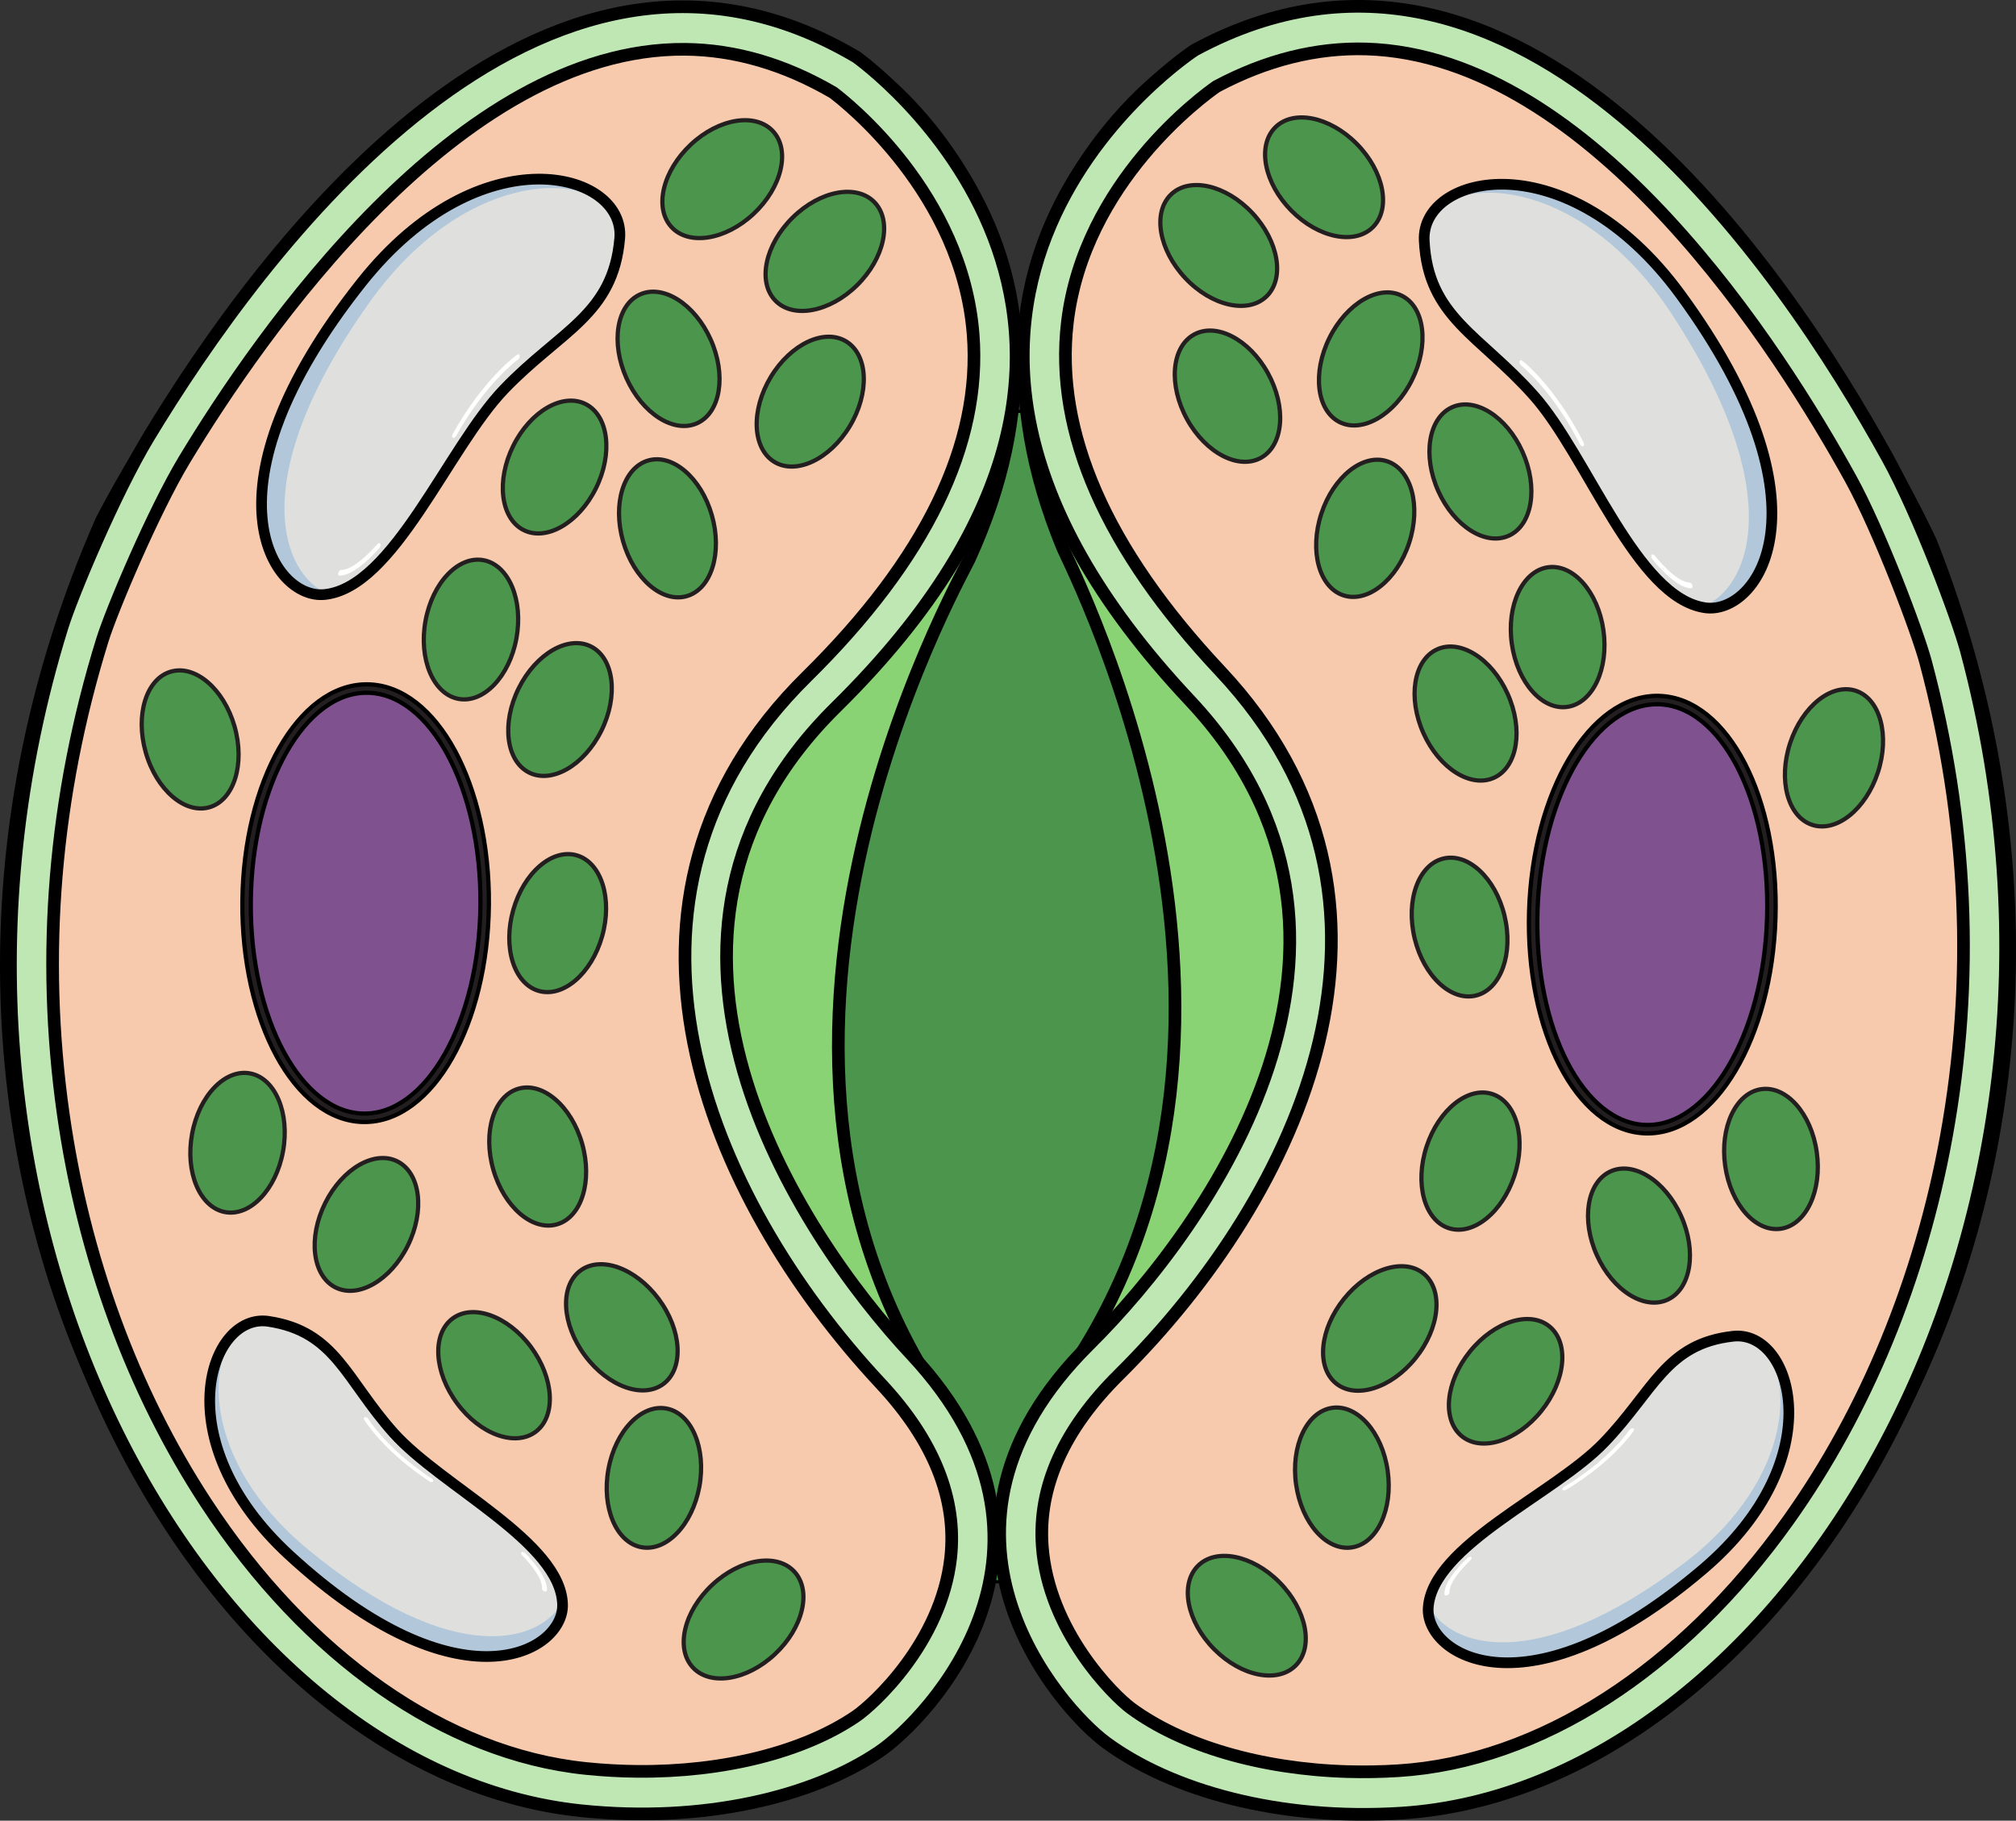 <?xml version="1.0" encoding="utf-8"?>
<!-- Generator: Adobe Illustrator 16.0.0, SVG Export Plug-In . SVG Version: 6.00 Build 0)  -->
<!DOCTYPE svg PUBLIC "-//W3C//DTD SVG 1.1//EN" "http://www.w3.org/Graphics/SVG/1.1/DTD/svg11.dtd">
<svg version="1.1" id="Layer_1" xmlns="http://www.w3.org/2000/svg" xmlns:xlink="http://www.w3.org/1999/xlink" x="0px" y="0px"
	 width="203.604px" height="183.862px" viewBox="0 0 203.604 183.862" enable-background="new 0 0 203.604 183.862"
	 xml:space="preserve">
<rect x="0" y="0" width="203.604" height="183.862" fill="#333333" stroke="none"/>
<g>
	
		<ellipse fill="#4C954C" stroke="#000000" stroke-width="0.32" stroke-miterlimit="10" cx="100.85" cy="100.627" rx="87.592" ry="59.104"/>
	<g>
		<g>
			<path fill="#4C954C" stroke="#000000" stroke-width="0.11" stroke-miterlimit="10" d="M195.013,54.778
				c0,0-34.738-75.923-77.11-47.527c0,0-23.551,16.636-10.577,48.076c0.82,1.988,26.563,51.583-2.337,87.206
				c-9.728,11.99,0.375,42.083,34.126,39.9C182.976,179.598,219.693,117.322,195.013,54.778z"/>
			<path fill="#8AD375" stroke="#000000" stroke-width="0.11" stroke-miterlimit="10" d="M195.013,54.778
				c0,0-34.738-75.923-77.11-47.527c0,0-23.551,16.636-10.577,48.076c0.82,1.988,26.563,51.583-2.337,87.206
				c-9.728,11.99,0.375,42.083,34.126,39.9C182.976,179.598,219.693,117.322,195.013,54.778z"/>
			<path fill="none" stroke="#231F20" stroke-width="0.426" stroke-miterlimit="10" d="M190.984,46.211
				C180.4,27.239,153.563-12.158,120.931,5.404c0,0-38.589,24.957-0.393,65.198c22.669,23.881,2.043,52.704-10.003,64.603
				c-18.881,18.646-2.987,36.43,1.778,39.902c6.559,4.776,17.441,7.832,29.826,7.029c38.242-2.473,72.875-57.538,56.839-116.604
				C198.09,62.258,194.129,51.849,190.984,46.211z"/>
			<path fill="none" stroke="#231F20" stroke-width="0.426" stroke-miterlimit="10" d="M190.984,46.211
				C180.4,27.239,153.563-12.158,120.931,5.404c0,0-38.589,24.957-0.393,65.198c22.669,23.881,2.043,52.704-10.003,64.603
				c-18.881,18.646-2.987,36.43,1.778,39.902c6.559,4.776,17.441,7.832,29.826,7.029c38.242-2.473,72.875-57.538,56.839-116.604
				C198.09,62.258,194.129,51.849,190.984,46.211z"/>
			<path fill="#F7CAAE" stroke="#000000" stroke-width="0.32" stroke-miterlimit="10" d="M190.984,46.211
				C180.4,27.239,153.563-12.158,120.931,5.404c0,0-38.589,24.957-0.393,65.198c22.669,23.881,2.043,52.704-10.003,64.603
				c-18.881,18.646-2.987,36.43,1.778,39.902c6.559,4.776,17.441,7.832,29.826,7.029c38.242-2.473,72.875-57.538,56.839-116.604
				C198.09,62.258,194.129,51.849,190.984,46.211z"/>
			<path fill="#7F528F" stroke="#000000" stroke-width="1.279" stroke-miterlimit="10" d="M166.216,114.029
				c-6.636-0.178-11.722-10.021-11.364-21.985c0.363-11.966,6.034-21.52,12.676-21.346c6.641,0.177,11.728,10.02,11.36,21.983
				C178.531,104.645,172.86,114.208,166.216,114.029z"/>
			<path fill="#4C954C" stroke="#000000" stroke-width="0.11" stroke-miterlimit="10" d="M152.417,54.081
				c-2.347,1.098-5.55-0.908-7.155-4.48c-1.604-3.572-1.004-7.358,1.346-8.457c2.347-1.098,5.551,0.907,7.153,4.478
				C155.368,49.195,154.767,52.981,152.417,54.081z"/>
			<path fill="#4C954C" stroke="#000000" stroke-width="0.11" stroke-miterlimit="10" d="M168.433,131.244
				c-2.348,1.098-5.551-0.907-7.157-4.48c-1.604-3.57-1.002-7.356,1.347-8.455c2.348-1.099,5.551,0.907,7.154,4.479
				C171.383,126.359,170.782,130.144,168.433,131.244z"/>
			<path fill="#4C954C" stroke="#000000" stroke-width="0.11" stroke-miterlimit="10" d="M150.918,78.527
				c-2.347,1.098-5.551-0.908-7.157-4.48c-1.604-3.571-1.001-7.358,1.346-8.456c2.349-1.1,5.553,0.906,7.155,4.479
				C153.869,73.641,153.267,77.428,150.918,78.527z"/>
			<path fill="#4C954C" stroke="#000000" stroke-width="0.11" stroke-miterlimit="10" d="M127.912,29.928
				c-1.869,1.815-5.545,0.986-8.212-1.852c-2.667-2.839-3.314-6.611-1.443-8.428c1.871-1.815,5.547-0.986,8.212,1.853
				C129.136,24.339,129.783,28.111,127.912,29.928z"/>
			<path fill="#4C954C" stroke="#000000" stroke-width="0.11" stroke-miterlimit="10" d="M146.291,124.02
				c-2.447-0.821-3.437-4.515-2.21-8.252c1.229-3.735,4.205-6.1,6.652-5.279c2.447,0.821,3.436,4.516,2.209,8.251
				C151.713,122.476,148.737,124.84,146.291,124.02z"/>
			<path fill="#4C954C" stroke="#000000" stroke-width="0.11" stroke-miterlimit="10" d="M183.001,83.294
				c-2.446-0.819-3.436-4.514-2.209-8.25c1.228-3.737,4.205-6.101,6.651-5.28c2.448,0.822,3.436,4.515,2.208,8.251
				C188.425,81.75,185.448,84.115,183.001,83.294z"/>
			<path fill="#4C954C" stroke="#000000" stroke-width="0.11" stroke-miterlimit="10" d="M135.659,60.117
				c-2.447-0.819-3.436-4.513-2.209-8.25c1.228-3.737,4.205-6.1,6.651-5.28c2.447,0.821,3.437,4.515,2.208,8.25
				C141.083,58.574,138.105,60.938,135.659,60.117z"/>
			<path fill="#4C954C" stroke="#000000" stroke-width="0.11" stroke-miterlimit="10" d="M135.278,42.619
				c-2.303-1.17-2.755-4.973-1.014-8.493c1.744-3.52,5.025-5.425,7.328-4.253c2.304,1.171,2.757,4.974,1.013,8.493
				C140.864,41.884,137.582,43.791,135.278,42.619z"/>
			<path fill="#4C954C" stroke="#000000" stroke-width="0.11" stroke-miterlimit="10" d="M138.68,22.912
				c-1.821,1.864-5.518,1.132-8.257-1.635c-2.738-2.767-3.481-6.521-1.658-8.386c1.824-1.864,5.52-1.133,8.258,1.635
				C139.762,17.293,140.505,21.048,138.68,22.912z"/>
			<path fill="#4C954C" stroke="#000000" stroke-width="0.11" stroke-miterlimit="10" d="M130.875,168.173
				c-1.821,1.865-5.519,1.133-8.258-1.635c-2.739-2.766-3.479-6.521-1.658-8.384c1.824-1.865,5.521-1.135,8.259,1.635
				C131.958,162.553,132.701,166.311,130.875,168.173z"/>
			<path fill="#4C954C" stroke="#000000" stroke-width="0.11" stroke-miterlimit="10" d="M158.317,71.381
				c-2.552,0.388-5.071-2.451-5.628-6.34c-0.556-3.892,1.063-7.36,3.618-7.749c2.555-0.388,5.073,2.451,5.628,6.341
				C162.492,67.522,160.873,70.993,158.317,71.381z"/>
			<path fill="#4C954C" stroke="#000000" stroke-width="0.11" stroke-miterlimit="10" d="M179.862,124.083
				c-2.552,0.388-5.071-2.451-5.627-6.34c-0.557-3.893,1.063-7.36,3.616-7.748c2.555-0.39,5.075,2.449,5.629,6.341
				C184.037,120.226,182.417,123.696,179.862,124.083z"/>
			<path fill="#4C954C" stroke="#000000" stroke-width="0.11" stroke-miterlimit="10" d="M136.528,156.268
				c-2.552,0.388-5.071-2.452-5.628-6.343c-0.555-3.891,1.064-7.359,3.617-7.748c2.555-0.388,5.074,2.452,5.628,6.342
				C140.702,152.41,139.083,155.878,136.528,156.268z"/>
			<path fill="#4C954C" stroke="#000000" stroke-width="0.11" stroke-miterlimit="10" d="M147.611,145.016
				c-1.994-1.653-1.62-5.47,0.833-8.521c2.458-3.053,6.065-4.186,8.058-2.53c1.996,1.656,1.622,5.471-0.834,8.522
				C153.213,145.538,149.607,146.672,147.611,145.016z"/>
			<path fill="#4C954C" stroke="#000000" stroke-width="0.11" stroke-miterlimit="10" d="M134.903,139.682
				c-1.994-1.652-1.619-5.47,0.834-8.521c2.457-3.052,6.064-4.186,8.058-2.531c1.996,1.656,1.622,5.472-0.834,8.522
				C140.506,140.206,136.899,141.338,134.903,139.682z"/>
			<path fill="#4C954C" stroke="#000000" stroke-width="0.11" stroke-miterlimit="10" d="M149.082,100.531
				c-2.506,0.637-5.285-1.94-6.208-5.757c-0.924-3.816,0.358-7.425,2.864-8.063c2.509-0.637,5.287,1.94,6.207,5.755
				C152.871,96.283,151.586,99.893,149.082,100.531z"/>
			<path fill="#4C954C" stroke="#000000" stroke-width="0.11" stroke-miterlimit="10" d="M127.392,46.208
				c-2.249,1.291-5.606-0.438-7.499-3.859c-1.891-3.423-1.6-7.245,0.652-8.538c2.25-1.293,5.609,0.436,7.498,3.858
				C129.936,41.093,129.644,44.916,127.392,46.208z"/>
			<path fill="none" stroke="#231F20" stroke-width="0.426" stroke-miterlimit="10" d="M152.417,54.081
				c-2.347,1.098-5.55-0.908-7.155-4.48c-1.604-3.572-1.004-7.358,1.346-8.457c2.347-1.098,5.551,0.907,7.153,4.478
				C155.368,49.195,154.767,52.981,152.417,54.081z"/>
			<path fill="none" stroke="#231F20" stroke-width="0.426" stroke-miterlimit="10" d="M168.433,131.244
				c-2.348,1.098-5.551-0.907-7.157-4.48c-1.604-3.57-1.002-7.356,1.347-8.455c2.348-1.099,5.551,0.907,7.154,4.479
				C171.383,126.359,170.782,130.144,168.433,131.244z"/>
			<path fill="none" stroke="#231F20" stroke-width="0.426" stroke-miterlimit="10" d="M150.918,78.527
				c-2.347,1.098-5.551-0.908-7.157-4.48c-1.604-3.571-1.001-7.358,1.346-8.456c2.349-1.1,5.553,0.906,7.155,4.479
				C153.869,73.641,153.267,77.428,150.918,78.527z"/>
			<path fill="none" stroke="#231F20" stroke-width="0.426" stroke-miterlimit="10" d="M127.912,29.928
				c-1.869,1.815-5.545,0.986-8.212-1.852c-2.667-2.839-3.314-6.611-1.443-8.428c1.871-1.815,5.547-0.986,8.212,1.853
				C129.136,24.339,129.783,28.111,127.912,29.928z"/>
			<path fill="none" stroke="#231F20" stroke-width="0.426" stroke-miterlimit="10" d="M146.291,124.02
				c-2.447-0.821-3.437-4.515-2.21-8.252c1.229-3.735,4.205-6.1,6.652-5.279c2.447,0.821,3.436,4.516,2.209,8.251
				C151.713,122.476,148.737,124.84,146.291,124.02z"/>
			<path fill="none" stroke="#231F20" stroke-width="0.426" stroke-miterlimit="10" d="M183.001,83.294
				c-2.446-0.819-3.436-4.514-2.209-8.25c1.228-3.737,4.205-6.101,6.651-5.28c2.448,0.822,3.436,4.515,2.208,8.251
				C188.425,81.75,185.448,84.115,183.001,83.294z"/>
			<path fill="none" stroke="#231F20" stroke-width="0.426" stroke-miterlimit="10" d="M135.659,60.117
				c-2.447-0.819-3.436-4.513-2.209-8.25c1.228-3.737,4.205-6.1,6.651-5.28c2.447,0.821,3.437,4.515,2.208,8.25
				C141.083,58.574,138.105,60.938,135.659,60.117z"/>
			<path fill="none" stroke="#231F20" stroke-width="0.426" stroke-miterlimit="10" d="M135.278,42.619
				c-2.303-1.17-2.755-4.973-1.014-8.493c1.744-3.52,5.025-5.425,7.328-4.253c2.304,1.171,2.757,4.974,1.013,8.493
				C140.864,41.884,137.582,43.791,135.278,42.619z"/>
			<path fill="none" stroke="#231F20" stroke-width="0.426" stroke-miterlimit="10" d="M138.68,22.912
				c-1.821,1.864-5.518,1.132-8.257-1.635c-2.738-2.767-3.481-6.521-1.658-8.386c1.824-1.864,5.52-1.133,8.258,1.635
				C139.762,17.293,140.505,21.048,138.68,22.912z"/>
			<path fill="none" stroke="#231F20" stroke-width="0.426" stroke-miterlimit="10" d="M130.875,168.173
				c-1.821,1.865-5.519,1.133-8.258-1.635c-2.739-2.766-3.479-6.521-1.658-8.384c1.824-1.865,5.521-1.135,8.259,1.635
				C131.958,162.553,132.701,166.311,130.875,168.173z"/>
			<path fill="none" stroke="#231F20" stroke-width="0.426" stroke-miterlimit="10" d="M158.317,71.381
				c-2.552,0.388-5.071-2.451-5.628-6.34c-0.556-3.892,1.063-7.36,3.618-7.749c2.555-0.388,5.073,2.451,5.628,6.341
				C162.492,67.522,160.873,70.993,158.317,71.381z"/>
			<path fill="none" stroke="#231F20" stroke-width="0.426" stroke-miterlimit="10" d="M179.862,124.083
				c-2.552,0.388-5.071-2.451-5.627-6.34c-0.557-3.893,1.063-7.36,3.616-7.748c2.555-0.39,5.075,2.449,5.629,6.341
				C184.037,120.226,182.417,123.696,179.862,124.083z"/>
			<path fill="none" stroke="#231F20" stroke-width="0.426" stroke-miterlimit="10" d="M136.528,156.268
				c-2.552,0.388-5.071-2.452-5.628-6.343c-0.555-3.891,1.064-7.359,3.617-7.748c2.555-0.388,5.074,2.452,5.628,6.342
				C140.702,152.41,139.083,155.878,136.528,156.268z"/>
			<path fill="none" stroke="#231F20" stroke-width="0.426" stroke-miterlimit="10" d="M147.611,145.016
				c-1.994-1.653-1.62-5.47,0.833-8.521c2.458-3.053,6.065-4.186,8.058-2.53c1.996,1.656,1.622,5.471-0.834,8.522
				C153.213,145.538,149.607,146.672,147.611,145.016z"/>
			<path fill="none" stroke="#231F20" stroke-width="0.426" stroke-miterlimit="10" d="M134.903,139.682
				c-1.994-1.652-1.619-5.47,0.834-8.521c2.457-3.052,6.064-4.186,8.058-2.531c1.996,1.656,1.622,5.472-0.834,8.522
				C140.506,140.206,136.899,141.338,134.903,139.682z"/>
			<path fill="none" stroke="#231F20" stroke-width="0.426" stroke-miterlimit="10" d="M149.082,100.531
				c-2.506,0.637-5.285-1.94-6.208-5.757c-0.924-3.816,0.358-7.425,2.864-8.063c2.509-0.637,5.287,1.94,6.207,5.755
				C152.871,96.283,151.586,99.893,149.082,100.531z"/>
			<path fill="none" stroke="#231F20" stroke-width="0.426" stroke-miterlimit="10" d="M166.216,114.029
				c-6.636-0.178-11.722-10.021-11.364-21.985c0.363-11.966,6.034-21.52,12.676-21.346c6.641,0.177,11.728,10.02,11.36,21.983
				C178.531,104.645,172.86,114.208,166.216,114.029z"/>
			<path fill="none" stroke="#231F20" stroke-width="0.426" stroke-miterlimit="10" d="M127.392,46.208
				c-2.249,1.291-5.606-0.438-7.499-3.859c-1.891-3.423-1.6-7.245,0.652-8.538c2.25-1.293,5.609,0.436,7.498,3.858
				C129.936,41.093,129.644,44.916,127.392,46.208z"/>
			
				<path fill="none" stroke="#000000" stroke-width="1.277" stroke-linecap="round" stroke-linejoin="round" stroke-miterlimit="10" d="
				M195.013,54.778c0,0-34.738-75.923-77.11-47.527c0,0-23.551,16.636-10.577,48.076c0.82,1.988,26.563,51.583-2.337,87.206
				c-9.728,11.99,0.375,42.083,34.126,39.9C182.976,179.598,219.693,117.322,195.013,54.778z"/>
		</g>
		<g>
			<path opacity="0.6" fill="#CEEEFB" d="M175.046,134.94c5.959-0.654,10.005,12.396-3.004,23.487
				c-17.838,15.207-28.088,8.703-27.801,3.954c0.384-6.296,12.678-11.443,17.725-16.67
				C167.015,140.486,168.215,135.69,175.046,134.94z"/>
			<path opacity="0.2" fill="#006AD1" d="M144.242,162.381c0.007-0.104,0.018-0.206,0.03-0.311
				c1.896,4.111,10.582,7.371,25.852-4.248c11.418-8.688,11.159-19.713,7.265-22.398c4.414,2.466,5.847,13.459-5.346,23.003
				C154.205,173.634,143.955,167.13,144.242,162.381z"/>
			
				<path fill="none" stroke="#000000" stroke-width="1.08" stroke-linecap="round" stroke-linejoin="round" stroke-miterlimit="10" d="
				M175.046,134.94c5.959-0.654,10.005,12.396-3.004,23.487c-17.838,15.207-28.088,8.703-27.801,3.954
				c0.384-6.296,12.678-11.443,17.725-16.67C167.015,140.486,168.215,135.69,175.046,134.94z"/>
			<path fill="#FFFFFF" d="M158.13,150.471c4.795-2.879,6.785-5.865,6.867-5.991c0.075-0.114,0.039-0.225-0.08-0.246
				c-0.117-0.022-0.273,0.05-0.346,0.164c-0.024,0.035-1.999,2.986-6.627,5.765c-0.13,0.079-0.193,0.21-0.143,0.295
				C157.854,150.542,158,150.549,158.13,150.471z"/>
			<path fill="#FFFFFF" d="M146.224,161.066c0.098-0.06,0.166-0.152,0.161-0.238c-0.073-1.256,2.136-3.279,2.156-3.3
				c0.109-0.099,0.128-0.228,0.043-0.285c-0.088-0.061-0.247-0.026-0.354,0.073c-0.1,0.089-2.433,2.227-2.35,3.678
				c0.006,0.106,0.123,0.155,0.262,0.109C146.17,161.093,146.2,161.081,146.224,161.066z"/>
		</g>
		<g>
			<path opacity="0.6" fill="#CEEEFB" d="M143.837,24.277c-0.316-6.761,14.467-10.139,25.898,5.484
				c15.674,21.422,7.738,32.366,2.479,31.615c-6.974-0.995-11.847-15.28-17.307-21.425C149.448,33.805,144.2,32.025,143.837,24.277z
				"/>
			<path opacity="0.2" fill="#006AD1" d="M172.215,61.376c-0.116-0.016-0.229-0.037-0.344-0.06
				c4.699-1.764,8.923-11.238-2.938-29.453c-8.87-13.617-21.143-14.315-24.396-10.178c3.045-4.742,15.362-5.367,25.198,8.075
				C185.41,51.183,177.474,62.127,172.215,61.376z"/>
			
				<path fill="none" stroke="#000000" stroke-width="1.08" stroke-linecap="round" stroke-linejoin="round" stroke-miterlimit="10" d="
				M143.837,24.277c-0.316-6.761,14.467-10.139,25.898,5.484c15.674,21.422,7.738,32.366,2.479,31.615
				c-6.974-0.995-11.847-15.28-17.307-21.425C149.448,33.805,144.2,32.025,143.837,24.277z"/>
			<path fill="#FFFFFF" d="M159.934,44.692c-2.869-5.651-6.053-8.157-6.187-8.26c-0.122-0.093-0.246-0.063-0.279,0.067
				c-0.033,0.13,0.038,0.312,0.159,0.406c0.037,0.029,3.183,2.515,5.95,7.968c0.078,0.152,0.221,0.235,0.319,0.187
				C159.995,45.009,160.011,44.845,159.934,44.692z"/>
			<path fill="#FFFFFF" d="M170.889,59.029c-0.06-0.115-0.16-0.198-0.255-0.201c-1.401-0.031-3.498-2.695-3.519-2.723
				c-0.103-0.13-0.244-0.163-0.314-0.072c-0.073,0.093-0.046,0.275,0.057,0.405c0.093,0.12,2.309,2.935,3.927,2.972
				c0.119,0.003,0.181-0.125,0.14-0.286C170.915,59.092,170.904,59.06,170.889,59.029z"/>
		</g>
		
			<path fill="#BFE7B4" stroke="#000000" stroke-width="1.277" stroke-linecap="round" stroke-linejoin="round" stroke-miterlimit="10" d="
			M110.011,135.775c-18.918,18.752-3.062,36.691,1.696,40.197c6.549,4.822,17.425,7.916,29.812,7.129
			c38.248-2.428,72.995-57.838,57.082-117.362c-0.882-3.299-4.823-13.791-7.954-19.475C180.1,27.137,153.345-12.592,120.675,5.045
			c0,0-38.639,25.076-0.526,65.672C142.768,94.811,122.083,123.809,110.011,135.775z M112.994,138.835
			c18.391-18.23,32.11-47.781,10.247-71.069c-11.548-12.3-16.744-24.14-15.445-35.191c1.669-14.192,13.755-22.933,15.065-23.842
			c5.001-2.665,10.088-3.939,15.123-3.788c22.939,0.691,41.857,30.585,48.928,43.405c2.885,5.236,6.736,15.412,7.564,18.508
			c4.267,15.957,4.969,32.083,2.089,47.93c-2.608,14.351-8.12,27.737-15.94,38.715c-10.818,15.185-25.173,24.41-39.381,25.313
			c-1.739,0.11-3.491,0.14-5.207,0.089c-8.699-0.263-16.652-2.595-21.818-6.399c-1.734-1.278-8.339-7.805-8.958-16.38
			C104.831,150.165,107.432,144.348,112.994,138.835z"/>
	</g>
	<g>
		<g>
			<path fill="#4C954C" stroke="#000000" stroke-width="0.11" stroke-miterlimit="10" d="M10.265,52.558
				c0,0,37.663-74.516,78.899-44.494c0,0,22.887,17.539,8.702,48.451c-0.897,1.954-28.549,50.511-1.055,87.231
				c9.255,12.358-2.011,42.036-35.651,38.543C17.442,177.751-16.826,114.095,10.265,52.558z"/>
			<path fill="#8AD375" stroke="#000000" stroke-width="0.11" stroke-miterlimit="10" d="M10.265,52.558
				c0,0,37.663-74.516,78.899-44.494c0,0,22.887,17.539,8.702,48.451c-0.897,1.954-28.549,50.511-1.055,87.231
				c9.255,12.358-2.011,42.036-35.651,38.543C17.442,177.751-16.826,114.095,10.265,52.558z"/>
			<path fill="none" stroke="#231F20" stroke-width="0.426" stroke-miterlimit="10" d="M14.624,44.153
				c11.314-18.546,39.662-56.87,71.587-38.053c0,0,37.589,26.438-2.142,65.164c-23.579,22.982-4.09,52.584,7.485,64.942
				c18.141,19.367,1.568,36.52-3.328,39.804c-6.739,4.519-17.732,7.147-30.077,5.864c-38.117-3.956-70.583-60.327-52.264-118.725
				C6.9,59.912,11.263,49.666,14.624,44.153z"/>
			<path fill="none" stroke="#231F20" stroke-width="0.426" stroke-miterlimit="10" d="M14.624,44.153
				c11.314-18.546,39.662-56.87,71.587-38.053c0,0,37.589,26.438-2.142,65.164c-23.579,22.982-4.09,52.584,7.485,64.942
				c18.141,19.367,1.568,36.52-3.328,39.804c-6.739,4.519-17.732,7.147-30.077,5.864c-38.117-3.956-70.583-60.327-52.264-118.725
				C6.9,59.912,11.263,49.666,14.624,44.153z"/>
			<path fill="#F7CAAE" stroke="#000000" stroke-width="0.32" stroke-miterlimit="10" d="M14.624,44.153
				c11.314-18.546,39.662-56.87,71.587-38.053c0,0,37.589,26.438-2.142,65.164c-23.579,22.982-4.09,52.584,7.485,64.942
				c18.141,19.367,1.568,36.52-3.328,39.804c-6.739,4.519-17.732,7.147-30.077,5.864c-38.117-3.956-70.583-60.327-52.264-118.725
				C6.9,59.912,11.263,49.666,14.624,44.153z"/>
			<path fill="#7F528F" stroke="#000000" stroke-width="1.279" stroke-miterlimit="10" d="M36.738,112.882
				c6.637,0.08,12.102-9.558,12.21-21.526c0.103-11.971-5.192-21.739-11.838-21.822c-6.64-0.082-12.107,9.557-12.206,21.525
				C24.797,103.028,30.092,112.803,36.738,112.882z"/>
			<path fill="#4C954C" stroke="#000000" stroke-width="0.11" stroke-miterlimit="10" d="M52.856,53.516
				c2.302,1.188,5.582-0.691,7.324-4.198c1.743-3.506,1.29-7.314-1.016-8.503c-2.303-1.188-5.583,0.691-7.323,4.197
				C50.097,48.52,50.551,52.327,52.856,53.516z"/>
			<path fill="#4C954C" stroke="#000000" stroke-width="0.11" stroke-miterlimit="10" d="M33.854,129.999
				c2.303,1.188,5.583-0.69,7.326-4.197c1.742-3.506,1.288-7.313-1.016-8.502c-2.304-1.189-5.583,0.689-7.324,4.198
				C31.095,125.002,31.55,128.808,33.854,129.999z"/>
			<path fill="#4C954C" stroke="#000000" stroke-width="0.11" stroke-miterlimit="10" d="M53.404,78.002
				c2.303,1.188,5.582-0.692,7.326-4.198c1.741-3.506,1.287-7.313-1.017-8.502c-2.304-1.189-5.583,0.69-7.324,4.198
				C50.646,73.006,51.1,76.813,53.404,78.002z"/>
			<path fill="#4C954C" stroke="#000000" stroke-width="0.11" stroke-miterlimit="10" d="M78.283,30.335
				c1.796,1.886,5.501,1.2,8.277-1.532c2.776-2.733,3.568-6.478,1.77-8.365c-1.799-1.887-5.505-1.202-8.278,1.532
				C77.275,24.703,76.483,28.446,78.283,30.335z"/>
			<path fill="#4C954C" stroke="#000000" stroke-width="0.11" stroke-miterlimit="10" d="M56.259,123.64
				c2.479-0.724,3.61-4.376,2.53-8.158c-1.083-3.781-3.965-6.26-6.442-5.534c-2.478,0.726-3.608,4.378-2.528,8.159
				C50.902,121.888,53.784,124.365,56.259,123.64z"/>
			<path fill="#4C954C" stroke="#000000" stroke-width="0.11" stroke-miterlimit="10" d="M21.161,81.519
				c2.476-0.724,3.607-4.376,2.527-8.158c-1.081-3.782-3.964-6.259-6.44-5.534c-2.479,0.725-3.609,4.377-2.527,8.158
				C15.8,79.766,18.683,82.244,21.161,81.519z"/>
			<path fill="#4C954C" stroke="#000000" stroke-width="0.11" stroke-miterlimit="10" d="M69.368,60.199
				c2.477-0.724,3.608-4.376,2.527-8.158c-1.081-3.781-3.964-6.259-6.441-5.534c-2.478,0.726-3.609,4.377-2.527,8.158
				C64.007,58.447,66.892,60.925,69.368,60.199z"/>
			<path fill="#4C954C" stroke="#000000" stroke-width="0.11" stroke-miterlimit="10" d="M70.428,42.729
				c2.346-1.08,2.947-4.862,1.343-8.447c-1.606-3.585-4.81-5.616-7.157-4.535c-2.347,1.081-2.948,4.863-1.343,8.447
				C64.875,41.779,68.081,43.81,70.428,42.729z"/>
			<path fill="#4C954C" stroke="#000000" stroke-width="0.11" stroke-miterlimit="10" d="M67.794,22.905
				c1.748,1.934,5.47,1.346,8.314-1.312c2.845-2.659,3.732-6.38,1.983-8.315c-1.75-1.934-5.472-1.347-8.315,1.313
				C66.932,17.249,66.043,20.972,67.794,22.905z"/>
			<path fill="#4C954C" stroke="#000000" stroke-width="0.11" stroke-miterlimit="10" d="M69.947,168.36
				c1.749,1.935,5.47,1.348,8.315-1.312c2.844-2.658,3.731-6.382,1.982-8.313c-1.75-1.935-5.473-1.349-8.316,1.313
				C69.085,162.703,68.197,166.428,69.947,168.36z"/>
			<path fill="#4C954C" stroke="#000000" stroke-width="0.11" stroke-miterlimit="10" d="M46.289,70.574
				c2.534,0.488,5.162-2.251,5.869-6.116c0.707-3.867-0.776-7.396-3.314-7.884c-2.536-0.487-5.164,2.252-5.869,6.118
				C42.267,66.557,43.75,70.087,46.289,70.574z"/>
			<path fill="#4C954C" stroke="#000000" stroke-width="0.11" stroke-miterlimit="10" d="M22.711,122.4
				c2.535,0.486,5.163-2.252,5.87-6.117c0.708-3.867-0.776-7.396-3.313-7.882c-2.538-0.488-5.166,2.251-5.871,6.118
				C18.69,118.383,20.173,121.914,22.711,122.4z"/>
			<path fill="#4C954C" stroke="#000000" stroke-width="0.11" stroke-miterlimit="10" d="M64.762,156.244
				c2.535,0.487,5.163-2.252,5.871-6.119c0.705-3.865-0.777-7.395-3.314-7.882c-2.537-0.487-5.165,2.253-5.871,6.118
				S62.224,155.756,64.762,156.244z"/>
			<path fill="#4C954C" stroke="#000000" stroke-width="0.11" stroke-miterlimit="10" d="M54.125,144.57
				c2.056-1.574,1.832-5.401-0.502-8.547c-2.336-3.146-5.897-4.418-7.953-2.842c-2.06,1.576-1.833,5.403,0.502,8.547
				C48.506,144.875,52.067,146.148,54.125,144.57z"/>
			<path fill="#4C954C" stroke="#000000" stroke-width="0.11" stroke-miterlimit="10" d="M67.031,139.734
				c2.056-1.574,1.831-5.402-0.503-8.548c-2.334-3.145-5.896-4.418-7.953-2.842c-2.058,1.578-1.833,5.404,0.503,8.549
				C61.411,140.039,64.971,141.311,67.031,139.734z"/>
			<path fill="#4C954C" stroke="#000000" stroke-width="0.11" stroke-miterlimit="10" d="M54.385,100.061
				c2.479,0.734,5.356-1.733,6.427-5.51c1.07-3.778-0.071-7.435-2.549-8.169c-2.482-0.735-5.358,1.732-6.427,5.509
				C50.763,95.668,51.906,99.327,54.385,100.061z"/>
			<path fill="#4C954C" stroke="#000000" stroke-width="0.11" stroke-miterlimit="10" d="M78.168,46.623
				c2.197,1.377,5.619-0.219,7.644-3.566c2.022-3.347,1.88-7.176-0.32-8.557c-2.199-1.379-5.623,0.217-7.643,3.564
				C75.825,41.412,75.969,45.244,78.168,46.623z"/>
			<path fill="none" stroke="#231F20" stroke-width="0.426" stroke-miterlimit="10" d="M52.856,53.516
				c2.302,1.188,5.582-0.691,7.324-4.198c1.743-3.506,1.29-7.314-1.016-8.503c-2.303-1.188-5.583,0.691-7.323,4.197
				C50.097,48.52,50.551,52.327,52.856,53.516z"/>
			<path fill="none" stroke="#231F20" stroke-width="0.426" stroke-miterlimit="10" d="M33.854,129.999
				c2.303,1.188,5.583-0.69,7.326-4.197c1.742-3.506,1.288-7.313-1.016-8.502c-2.304-1.189-5.583,0.689-7.324,4.198
				C31.095,125.002,31.55,128.808,33.854,129.999z"/>
			<path fill="none" stroke="#231F20" stroke-width="0.426" stroke-miterlimit="10" d="M53.404,78.002
				c2.303,1.188,5.582-0.692,7.326-4.198c1.741-3.506,1.287-7.313-1.017-8.502c-2.304-1.189-5.583,0.69-7.324,4.198
				C50.646,73.006,51.1,76.813,53.404,78.002z"/>
			<path fill="none" stroke="#231F20" stroke-width="0.426" stroke-miterlimit="10" d="M78.283,30.335
				c1.796,1.886,5.501,1.2,8.277-1.532c2.776-2.733,3.568-6.478,1.77-8.365c-1.799-1.887-5.505-1.202-8.278,1.532
				C77.275,24.703,76.483,28.446,78.283,30.335z"/>
			<path fill="none" stroke="#231F20" stroke-width="0.426" stroke-miterlimit="10" d="M56.259,123.64
				c2.479-0.724,3.61-4.376,2.53-8.158c-1.083-3.781-3.965-6.26-6.442-5.534c-2.478,0.726-3.608,4.378-2.528,8.159
				C50.902,121.888,53.784,124.365,56.259,123.64z"/>
			<path fill="none" stroke="#231F20" stroke-width="0.426" stroke-miterlimit="10" d="M21.161,81.519
				c2.476-0.724,3.607-4.376,2.527-8.158c-1.081-3.782-3.964-6.259-6.44-5.534c-2.479,0.725-3.609,4.377-2.527,8.158
				C15.8,79.766,18.683,82.244,21.161,81.519z"/>
			<path fill="none" stroke="#231F20" stroke-width="0.426" stroke-miterlimit="10" d="M69.368,60.199
				c2.477-0.724,3.608-4.376,2.527-8.158c-1.081-3.781-3.964-6.259-6.441-5.534c-2.478,0.726-3.609,4.377-2.527,8.158
				C64.007,58.447,66.892,60.925,69.368,60.199z"/>
			<path fill="none" stroke="#231F20" stroke-width="0.426" stroke-miterlimit="10" d="M70.428,42.729
				c2.346-1.08,2.947-4.862,1.343-8.447c-1.606-3.585-4.81-5.616-7.157-4.535c-2.347,1.081-2.948,4.863-1.343,8.447
				C64.875,41.779,68.081,43.81,70.428,42.729z"/>
			<path fill="none" stroke="#231F20" stroke-width="0.426" stroke-miterlimit="10" d="M67.794,22.905
				c1.748,1.934,5.47,1.346,8.314-1.312c2.845-2.659,3.732-6.38,1.983-8.315c-1.75-1.934-5.472-1.347-8.315,1.313
				C66.932,17.249,66.043,20.972,67.794,22.905z"/>
			<path fill="none" stroke="#231F20" stroke-width="0.426" stroke-miterlimit="10" d="M69.947,168.36
				c1.749,1.935,5.47,1.348,8.315-1.312c2.844-2.658,3.731-6.382,1.982-8.313c-1.75-1.935-5.473-1.349-8.316,1.313
				C69.085,162.703,68.197,166.428,69.947,168.36z"/>
			<path fill="none" stroke="#231F20" stroke-width="0.426" stroke-miterlimit="10" d="M46.289,70.574
				c2.534,0.488,5.162-2.251,5.869-6.116c0.707-3.867-0.776-7.396-3.314-7.884c-2.536-0.487-5.164,2.252-5.869,6.118
				C42.267,66.557,43.75,70.087,46.289,70.574z"/>
			<path fill="none" stroke="#231F20" stroke-width="0.426" stroke-miterlimit="10" d="M22.711,122.4
				c2.535,0.486,5.163-2.252,5.87-6.117c0.708-3.867-0.776-7.396-3.313-7.882c-2.538-0.488-5.166,2.251-5.871,6.118
				C18.69,118.383,20.173,121.914,22.711,122.4z"/>
			<path fill="none" stroke="#231F20" stroke-width="0.426" stroke-miterlimit="10" d="M64.762,156.244
				c2.535,0.487,5.163-2.252,5.871-6.119c0.705-3.865-0.777-7.395-3.314-7.882c-2.537-0.487-5.165,2.253-5.871,6.118
				S62.224,155.756,64.762,156.244z"/>
			<path fill="none" stroke="#231F20" stroke-width="0.426" stroke-miterlimit="10" d="M54.125,144.57
				c2.056-1.574,1.832-5.401-0.502-8.547c-2.336-3.146-5.897-4.418-7.953-2.842c-2.06,1.576-1.833,5.403,0.502,8.547
				C48.506,144.875,52.067,146.148,54.125,144.57z"/>
			<path fill="none" stroke="#231F20" stroke-width="0.426" stroke-miterlimit="10" d="M67.031,139.734
				c2.056-1.574,1.831-5.402-0.503-8.548c-2.334-3.145-5.896-4.418-7.953-2.842c-2.058,1.578-1.833,5.404,0.503,8.549
				C61.411,140.039,64.971,141.311,67.031,139.734z"/>
			<path fill="none" stroke="#231F20" stroke-width="0.426" stroke-miterlimit="10" d="M54.385,100.061
				c2.479,0.734,5.356-1.733,6.427-5.51c1.07-3.778-0.071-7.435-2.549-8.169c-2.482-0.735-5.358,1.732-6.427,5.509
				C50.763,95.668,51.906,99.327,54.385,100.061z"/>
			<path fill="none" stroke="#231F20" stroke-width="0.426" stroke-miterlimit="10" d="M36.738,112.882
				c6.637,0.08,12.102-9.558,12.21-21.526c0.103-11.971-5.192-21.739-11.838-21.822c-6.64-0.082-12.107,9.557-12.206,21.525
				C24.797,103.028,30.092,112.803,36.738,112.882z"/>
			<path fill="none" stroke="#231F20" stroke-width="0.426" stroke-miterlimit="10" d="M78.168,46.623
				c2.197,1.377,5.619-0.219,7.644-3.566c2.022-3.347,1.88-7.176-0.32-8.557c-2.199-1.379-5.623,0.217-7.643,3.564
				C75.825,41.412,75.969,45.244,78.168,46.623z"/>
			
				<path fill="none" stroke="#000000" stroke-width="1.277" stroke-linecap="round" stroke-linejoin="round" stroke-miterlimit="10" d="
				M10.265,52.558c0,0,37.663-74.516,78.899-44.494c0,0,22.887,17.539,8.702,48.451c-0.897,1.954-28.549,50.511-1.055,87.231
				c9.255,12.358-2.011,42.036-35.651,38.543C17.442,177.751-16.826,114.095,10.265,52.558z"/>
		</g>
		<g>
			<path opacity="0.6" fill="#CEEEFB" d="M27.102,133.435c-5.929-0.887-10.479,11.997,2.089,23.586
				c17.232,15.89,27.728,9.789,27.625,5.032c-0.138-6.307-12.221-11.929-17.063-17.347C34.911,139.291,33.898,134.45,27.102,133.435
				z"/>
			<path opacity="0.2" fill="#006AD1" d="M56.815,162.053c-0.002-0.104-0.008-0.208-0.017-0.312
				c-2.055,4.034-10.86,6.955-25.667-5.25c-11.07-9.124-10.384-20.131-6.388-22.663c-4.506,2.292-6.365,13.221,4.448,23.192
				C46.423,172.911,56.919,166.81,56.815,162.053z"/>
			
				<path fill="none" stroke="#000000" stroke-width="1.08" stroke-linecap="round" stroke-linejoin="round" stroke-miterlimit="10" d="
				M27.102,133.435c-5.929-0.887-10.479,11.997,2.089,23.586c17.232,15.89,27.728,9.789,27.625,5.032
				c-0.138-6.307-12.221-11.929-17.063-17.347C34.911,139.291,33.898,134.45,27.102,133.435z"/>
			<path fill="#FFFFFF" d="M43.401,149.613c-4.68-3.063-6.552-6.126-6.629-6.254c-0.069-0.117-0.03-0.225,0.089-0.243
				c0.118-0.019,0.272,0.062,0.34,0.177c0.022,0.036,1.881,3.063,6.398,6.019c0.125,0.083,0.184,0.218,0.13,0.301
				C43.675,149.694,43.528,149.695,43.401,149.613z"/>
			<path fill="#FFFFFF" d="M54.887,160.662c-0.095-0.062-0.159-0.16-0.151-0.244c0.121-1.252-2.007-3.36-2.028-3.381
				c-0.104-0.104-0.119-0.232-0.03-0.288c0.089-0.056,0.248-0.016,0.352,0.087c0.096,0.094,2.343,2.321,2.205,3.768
				c-0.011,0.106-0.13,0.15-0.267,0.1C54.938,160.692,54.911,160.678,54.887,160.662z"/>
		</g>
		<g>
			<path opacity="0.6" fill="#CEEEFB" d="M62.588,24.068c0.579-6.743-14.063-10.693-26.093,4.475
				c-16.495,20.796-8.989,32.041-3.706,31.495c7.006-0.724,12.432-14.808,18.126-20.736C56.611,33.372,61.925,31.797,62.588,24.068z
				"/>
			<path opacity="0.2" fill="#006AD1" d="M32.79,60.037c0.116-0.011,0.23-0.028,0.346-0.047c-4.627-1.945-8.48-11.577,4.082-29.316
				c9.392-13.262,21.682-13.482,24.772-9.221c-2.858-4.857-15.143-5.961-25.494,7.09C20.001,49.338,27.506,60.583,32.79,60.037z"/>
			
				<path fill="none" stroke="#000000" stroke-width="1.08" stroke-linecap="round" stroke-linejoin="round" stroke-miterlimit="10" d="
				M62.588,24.068c0.579-6.743-14.063-10.693-26.093,4.475c-16.495,20.796-8.989,32.041-3.706,31.495
				c7.006-0.724,12.432-14.808,18.126-20.736C56.611,33.372,61.925,31.797,62.588,24.068z"/>
			<path fill="#FFFFFF" d="M45.71,43.843c3.086-5.536,6.366-7.915,6.503-8.014c0.124-0.088,0.248-0.054,0.275,0.078
				c0.028,0.132-0.05,0.311-0.173,0.399c-0.04,0.028-3.278,2.389-6.256,7.731c-0.085,0.149-0.23,0.227-0.327,0.174
				C45.637,44.157,45.626,43.993,45.71,43.843z"/>
			<path fill="#FFFFFF" d="M34.208,57.744c0.062-0.113,0.167-0.192,0.261-0.191c1.401,0.024,3.6-2.558,3.622-2.584
				c0.107-0.127,0.25-0.154,0.317-0.06c0.068,0.096,0.034,0.277-0.073,0.403c-0.098,0.116-2.421,2.842-4.04,2.817
				c-0.118-0.002-0.175-0.132-0.128-0.292C34.178,57.805,34.191,57.773,34.208,57.744z"/>
		</g>
		
			<path fill="#BFE7B4" stroke="#000000" stroke-width="1.277" stroke-linecap="round" stroke-linejoin="round" stroke-miterlimit="10" d="
			M84.453,71.396C124.116,32.311,86.48,5.751,86.48,5.751C54.521-13.142,26.241,25.518,14.959,44.221
			c-3.351,5.558-7.695,15.889-8.705,19.151c-18.215,58.86,14.352,115.579,52.478,119.492c12.346,1.269,23.334-1.401,30.066-5.966
			c4.891-3.318,21.433-20.628,3.257-40.101C80.458,124.371,60.915,94.59,84.453,71.396z M96.012,157.317
			c-0.952,8.546-7.805,14.81-9.587,16.019c-5.311,3.602-13.348,5.624-22.052,5.547c-1.716-0.015-3.465-0.113-5.2-0.291
			c-14.161-1.454-28.146-11.23-38.366-26.825c-7.387-11.271-12.375-24.863-14.424-39.304C4.121,96.515,5.45,80.428,10.333,64.649
			c0.947-3.062,5.192-13.079,8.278-18.2c7.563-12.536,27.628-41.671,50.577-41.47c5.037,0.044,10.07,1.515,14.965,4.373
			c1.274,0.959,13.011,10.163,14.127,24.41c0.869,11.094-4.784,22.723-16.8,34.564c-22.752,22.421-10.192,52.483,7.477,71.413
			C94.3,145.463,96.673,151.377,96.012,157.317z"/>
	</g>
</g>
</svg>
